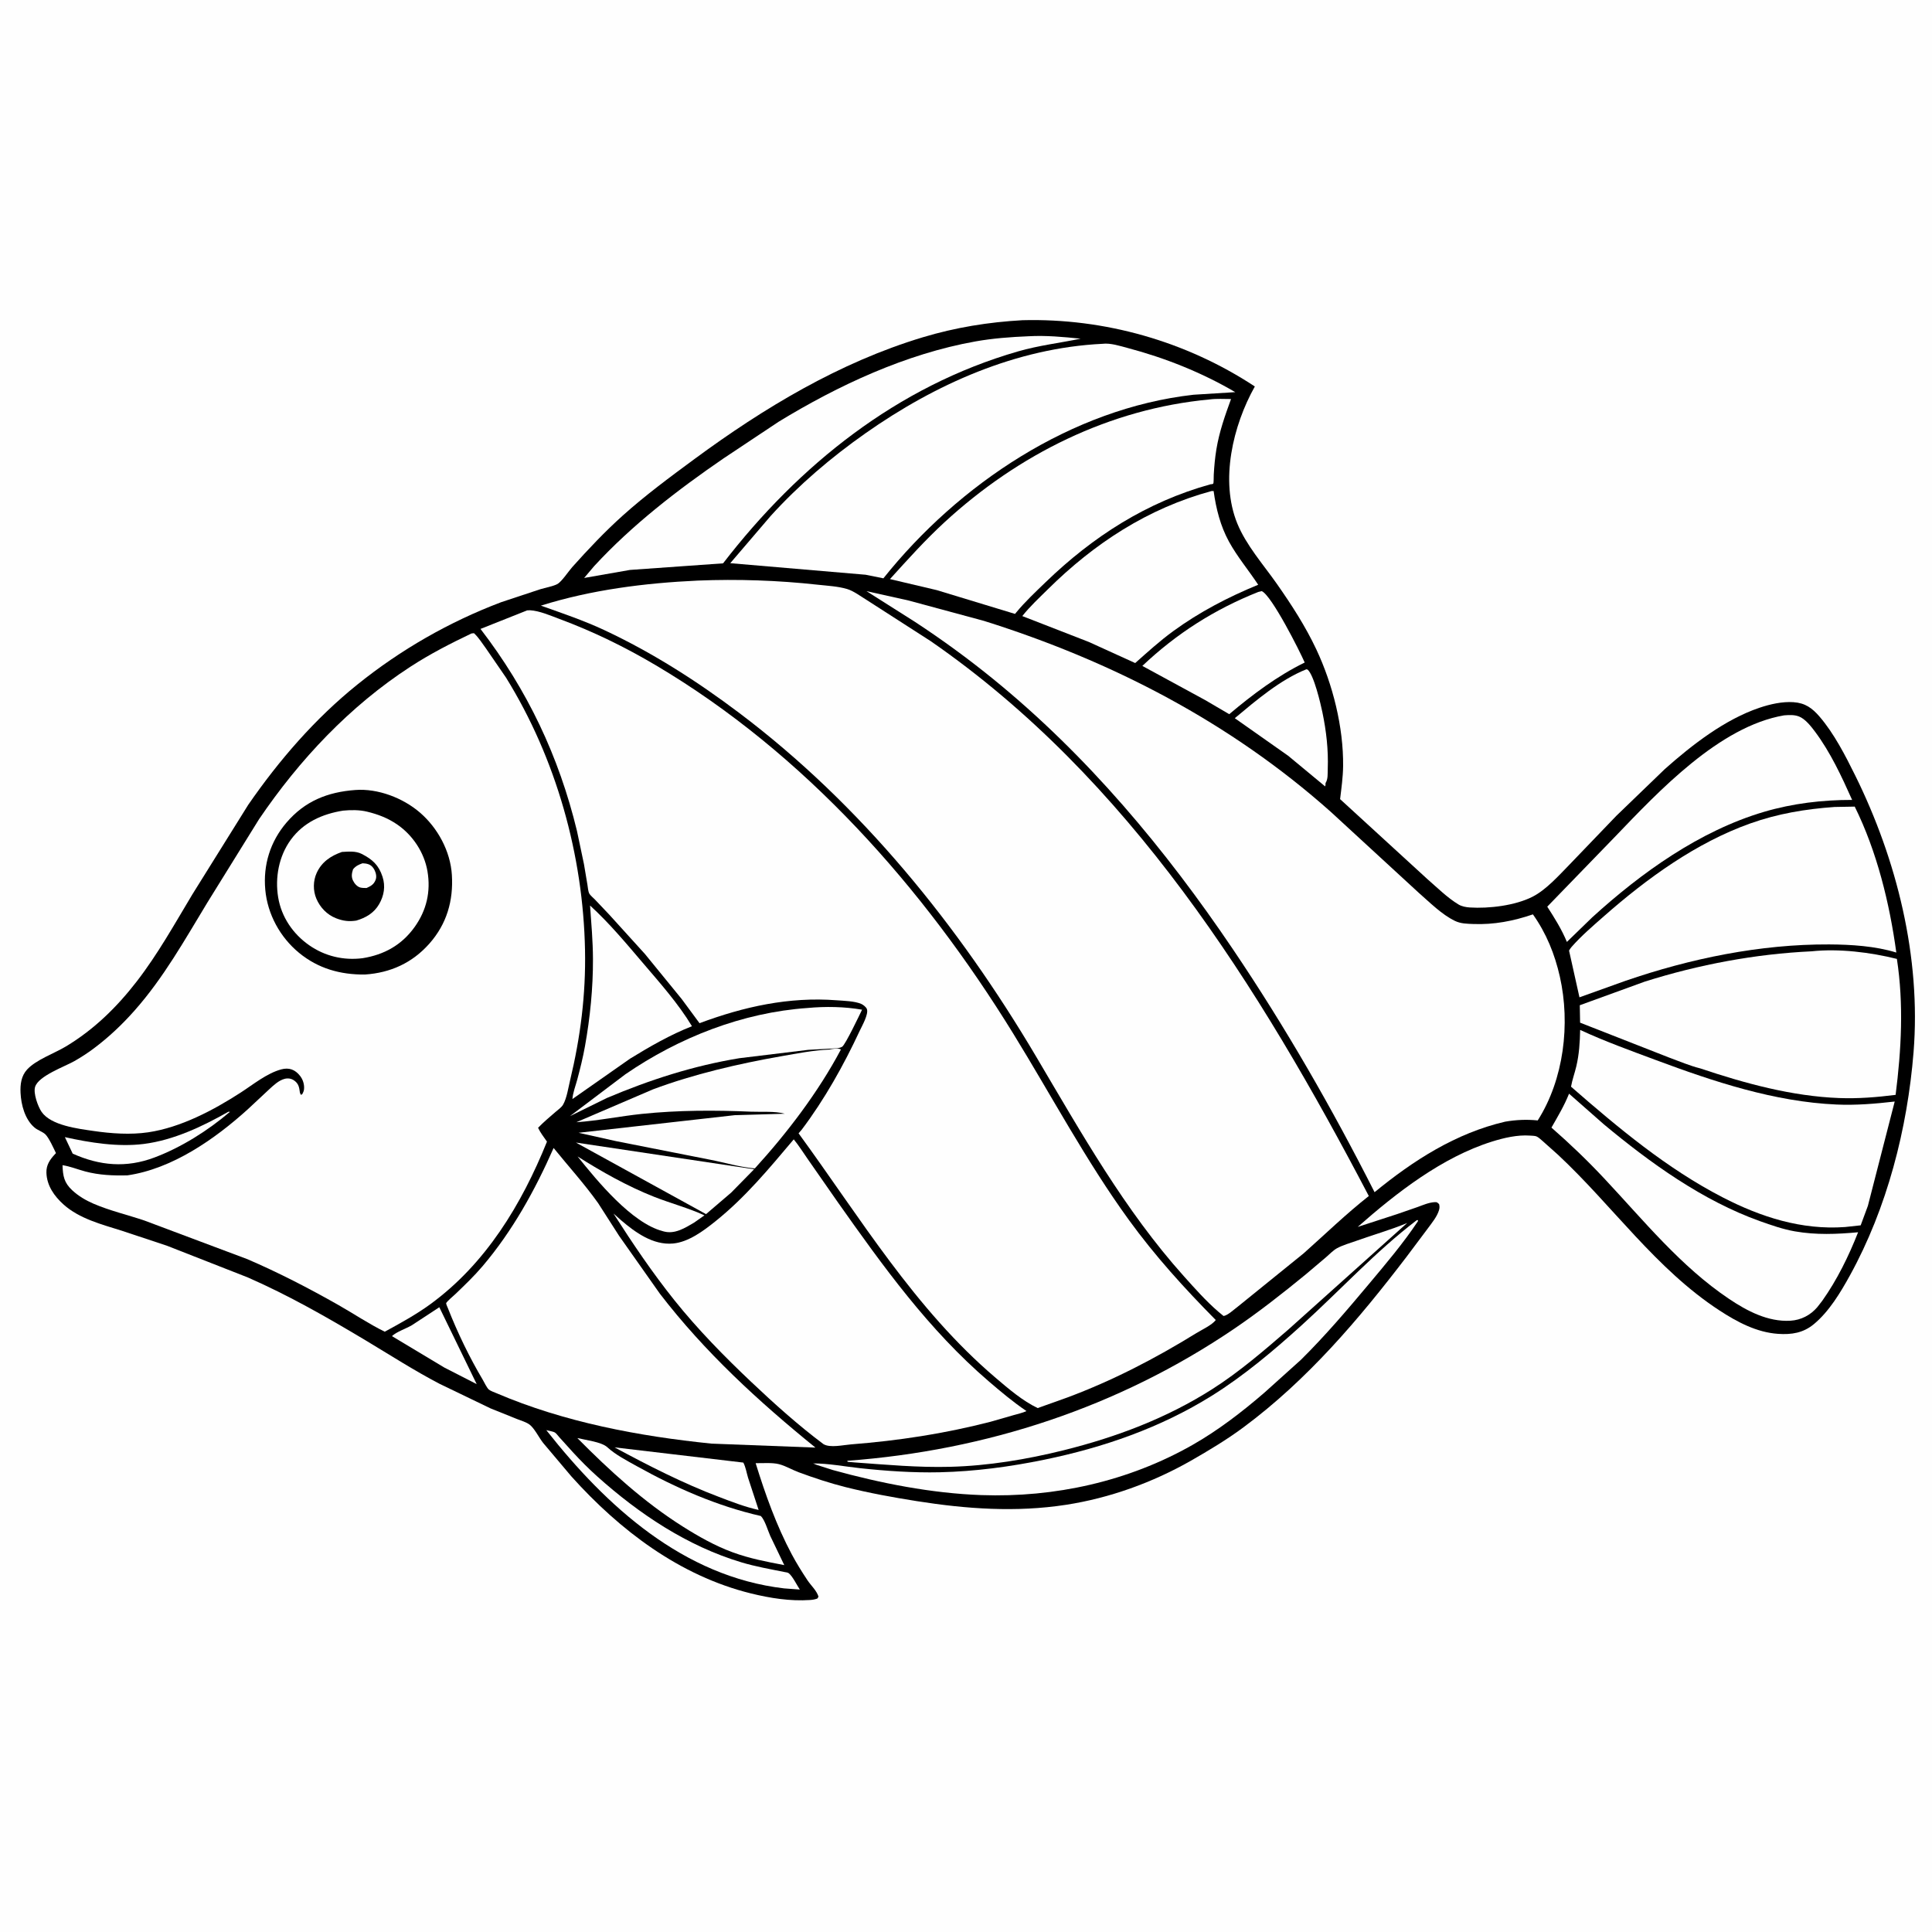 <svg version="1.1" xmlns="http://www.w3.org/2000/svg" style="display: block;" viewBox="0 0 2048 2048" width="1024" height="1024">
<path transform="translate(0,0)" fill="rgb(254,254,254)" d="M -0 -0 L 2048 0 L 2048 2048 L -0 2048 L -0 -0 z"/>
<path transform="translate(0,0)" fill="rgb(0,0,0)" d="M 1083.91 339.431 C 1170.92 337.16 1257.44 361.806 1330.18 409.68 C 1306.93 450.993 1293.06 509.464 1311.56 554.863 C 1321.01 578.064 1339.31 598.602 1353.62 619.038 C 1369.17 641.256 1383.75 663.736 1395.33 688.337 C 1412.79 725.396 1424.22 770.916 1423.75 812 C 1423.62 823.817 1421.97 835.415 1420.56 847.118 L 1512.84 931.655 C 1523.22 940.68 1534.4 951.792 1546.16 958.83 C 1549.56 960.868 1554.09 961.704 1558 961.955 C 1578.32 963.262 1606.03 959.981 1624.5 950.605 C 1639.01 943.24 1652.5 927.976 1663.83 916.411 L 1713.37 864.821 L 1764.82 815.215 C 1793.58 789.659 1828.48 762.564 1865.23 750.216 C 1876.42 746.454 1889.27 743.533 1901.17 744.343 C 1913.56 745.186 1921 750.554 1928.93 759.803 C 1944.13 777.514 1956.12 800.848 1966.4 821.62 C 2010.79 911.311 2036.5 1014.81 2028.45 1115.32 C 2021.95 1196.47 2000.39 1280.65 1960.86 1352.25 C 1950.89 1370.3 1938.99 1390.12 1922.96 1403.5 C 1911.54 1413.03 1899.15 1414.92 1884.82 1413.94 C 1862.15 1412.4 1841.51 1401.39 1822.81 1389.2 C 1755.21 1345.14 1709.66 1278.31 1651.49 1224.05 L 1635.31 1209.6 C 1633.56 1208.12 1630.63 1205.31 1628.56 1204.57 C 1626.75 1203.93 1623.76 1203.91 1621.76 1203.77 C 1608.56 1202.82 1594.15 1206.18 1581.59 1210.12 C 1528.73 1226.7 1480.38 1264.34 1439.25 1300.58 L 1480.93 1287.03 L 1502.61 1279.53 C 1508.51 1277.39 1514.52 1274.69 1520.86 1274.32 C 1523.48 1274.17 1523.5 1274.69 1525.5 1276.42 C 1526.08 1278.76 1526.1 1280.45 1525.43 1282.74 C 1523.41 1289.65 1517.82 1296.36 1513.61 1302.1 L 1491.22 1331.97 C 1440.35 1398.63 1386.05 1462.56 1318.32 1512.88 C 1300.49 1526.12 1281.62 1537.39 1262.4 1548.43 C 1221.68 1571.6 1176.28 1588.04 1129.88 1595.17 C 1077.01 1603.3 1024.59 1599.59 972.029 1591.29 C 946.844 1587.31 921.342 1582.68 896.615 1576.48 C 879.618 1572.22 862.95 1566.7 846.527 1560.61 C 839.701 1558.08 832.586 1553.79 825.633 1552.05 C 818.385 1550.24 808.568 1551.14 801.019 1551.02 C 811.303 1584.15 822.979 1617.05 839.347 1647.74 C 844.345 1657.11 850.026 1666.22 855.902 1675.07 C 859.657 1680.72 865.656 1686.01 867.645 1692.5 L 866.5 1694.49 C 863.889 1695.47 861.465 1695.87 858.678 1696.06 C 837.708 1697.5 816.315 1694.1 796 1689.09 C 720.414 1670.43 657.051 1622.17 605.782 1565.16 L 575.718 1529.52 C 571.552 1524.26 566.573 1514.13 561.5 1510.24 C 557.943 1507.51 552.365 1505.93 548.172 1504.28 L 520 1492.95 L 466.129 1466.99 C 439.23 1452.97 413.305 1436.26 387.283 1420.67 C 346.921 1396.48 305.791 1373.01 262.646 1354.12 L 176.916 1320.5 L 128.937 1304.57 C 107.879 1297.93 84.232 1291.93 67.419 1276.86 C 57.51 1267.98 49.59 1256.81 49.207 1243.04 C 48.979 1234.83 52.969 1229.13 58.319 1223.42 L 59.329 1222.35 C 56.947 1217.45 51.89 1206.11 48.076 1202.44 C 45.22 1199.69 39.84 1198.06 36.5 1195.19 C 26.425 1186.54 22.392 1171.26 21.784 1158.5 C 21.36 1149.6 22.443 1140.57 28.734 1133.73 C 38.315 1123.33 57.445 1116.72 69.718 1109.36 C 99.521 1091.49 123.839 1067.69 144.971 1040.34 C 167.428 1011.28 185.126 979.346 203.992 947.961 L 263.161 853.093 C 295.896 805.739 334 761.712 378.959 725.549 C 424.859 688.63 476.143 659.207 531.276 638.343 L 572.651 624.64 C 578.207 622.929 585.433 621.785 590.568 619.251 C 595.189 616.971 602.795 605.406 606.551 601.207 C 623.575 582.172 641.208 563.496 660.235 546.439 C 684.163 524.99 710.073 505.816 735.919 486.77 C 809.669 432.422 890.089 384.035 978.327 357.5 C 1012.97 347.081 1047.88 341.447 1083.91 339.431 z"/>
<path transform="translate(0,0)" fill="rgb(254,254,254)" d="M 242.101 1178.5 L 243.781 1178.56 C 220.439 1198.47 192.373 1216.2 163.679 1227.01 C 133.875 1238.24 105.727 1235.77 77.061 1222.91 L 68.776 1205.41 C 95.433 1211.33 125.122 1216.08 152.438 1212.63 C 184.03 1208.64 214.728 1194.07 242.101 1178.5 z"/>
<path transform="translate(0,0)" fill="rgb(254,254,254)" d="M 465.694 1385.72 L 505.323 1467.24 L 471.006 1449.66 L 415.492 1416.34 C 420.511 1411.61 430.32 1408.49 436.577 1404.8 L 465.694 1385.72 z"/>
<path transform="translate(0,0)" fill="rgb(254,254,254)" d="M 612.269 1225.89 C 637.667 1242.02 665.33 1257.58 693.344 1268.64 C 710.902 1275.57 729.658 1280.46 746.755 1288.32 L 735.62 1296.13 C 726.001 1301.75 715.503 1308.44 703.889 1305.45 L 702.5 1305.07 C 669.644 1296.51 632.999 1251.77 612.269 1225.89 z"/>
<path transform="translate(0,0)" fill="rgb(254,254,254)" d="M 651.448 1534.27 L 787.946 1550.4 C 790.461 1555.02 791.413 1561.37 792.99 1566.5 L 804.176 1600.61 C 789.837 1597.48 775.781 1591.99 762.08 1586.78 C 723.604 1572.17 687.652 1553.74 651.448 1534.27 z"/>
<path transform="translate(0,0)" fill="rgb(254,254,254)" d="M 579.108 1516.01 C 581.581 1516.7 586.206 1517.31 588.267 1518.56 C 589.785 1519.49 591.806 1522.35 593.063 1523.7 L 607.589 1539.75 C 615.613 1548.45 624.125 1557.02 632.939 1564.92 C 677.363 1604.75 728.439 1638.92 786.008 1656.17 C 801.054 1660.68 816.291 1663.32 831.65 1666.42 C 832.886 1666.67 834.94 1666.85 835.983 1667.6 C 839.927 1670.47 844.953 1680.62 847.847 1685 L 831.263 1683.77 C 724.416 1671.26 642.921 1596.96 579.108 1516.01 z"/>
<path transform="translate(0,0)" fill="rgb(254,254,254)" d="M 610.475 1211.15 L 799.391 1239.46 L 775.089 1264.21 L 748.421 1287.02 L 610.475 1211.15 z"/>
<path transform="translate(0,0)" fill="rgb(254,254,254)" d="M 1384.74 709.5 L 1386.06 709.75 C 1392.76 715.274 1399.92 746.018 1401.79 755.002 C 1405.94 774.945 1408.21 794.737 1407.47 815.127 C 1407.28 820.126 1407.88 825.927 1405.12 830.119 C 1405.07 832.556 1405.22 831.388 1404.71 833.628 L 1365.5 801.142 L 1308.93 761.317 C 1331.68 742.324 1357.04 720.626 1384.74 709.5 z"/>
<path transform="translate(0,0)" fill="rgb(254,254,254)" d="M 611.993 1524.39 C 620.326 1526.47 637.572 1528.43 643.714 1534.07 C 652.463 1542.12 664.537 1548.34 674.906 1554.12 C 716.423 1577.25 760.037 1596.43 806.497 1607.03 C 810.759 1611.18 813.948 1622.43 816.493 1628.12 L 831.367 1659.1 C 812.569 1655.51 794.63 1652.12 776.568 1645.48 C 758.109 1638.71 740.354 1628.66 723.757 1618.17 C 682.462 1592.07 646.251 1559.03 611.993 1524.39 z"/>
<path transform="translate(0,0)" fill="rgb(254,254,254)" d="M 856.133 1068.5 C 874.868 1066.73 895.337 1067.07 913.828 1070.32 C 910.89 1076.39 896.406 1106.82 892.843 1109.5 C 891.768 1110.31 888.779 1111.09 887.38 1111.21 L 856.902 1112.86 L 783.819 1121.73 C 734.886 1129.78 688.96 1144.6 643.405 1163.87 L 604.15 1183.16 L 662.927 1138.78 C 719.77 1099.77 787.145 1073.27 856.133 1068.5 z"/>
<path transform="translate(0,0)" fill="rgb(254,254,254)" d="M 625.485 959.891 C 645.652 978.229 663.737 999.962 681.416 1020.69 C 699.453 1041.83 719.154 1063.98 733.51 1087.84 C 710.672 1096.82 688.876 1109.34 668.01 1122.15 L 606.791 1165.03 C 607.203 1158.51 610.226 1150.76 611.936 1144.35 C 615.068 1132.62 617.975 1120.93 620.112 1108.96 C 625.547 1078.53 628.687 1047.44 628.563 1016.5 C 628.487 997.617 626.827 978.716 625.485 959.891 z"/>
<path transform="translate(0,0)" fill="rgb(254,254,254)" d="M 1333.82 627.5 L 1337.5 626.615 C 1348.04 631.151 1377.85 690.309 1383.04 702.304 C 1353.75 716.661 1327.91 736.14 1303.03 757.066 L 1277.45 742.077 L 1210.93 705.892 C 1247.04 671.665 1287.61 645.855 1333.82 627.5 z"/>
<path transform="translate(0,0)" fill="rgb(254,254,254)" d="M 879.203 1112.56 C 882.592 1111.86 888.373 1110.7 891.407 1112.5 C 867.406 1157.73 834.503 1200.87 800.134 1238.6 C 784.026 1237.23 768.593 1232.4 752.734 1229.34 L 653.226 1209.69 L 613.307 1200.79 L 778.751 1182.14 L 831.877 1180.59 C 821.097 1177.65 807.466 1178.91 796.248 1178.43 C 757.864 1176.76 718.694 1176.8 680.434 1180.78 C 657.327 1183.18 634.018 1188.03 610.962 1189.61 L 692.096 1154.8 C 735.283 1138.62 782.868 1127.6 828.226 1119.64 C 845.128 1116.68 862.026 1113.34 879.203 1112.56 z"/>
<path transform="translate(0,0)" fill="rgb(254,254,254)" d="M 1501.75 1293.5 L 1503.06 1293.32 L 1503.1 1294.5 C 1487.56 1317.9 1469.14 1339.57 1451.13 1361.08 C 1427.94 1388.76 1404.69 1416.09 1378.98 1441.5 L 1340.28 1476.3 C 1316.56 1496.77 1291.23 1516.27 1263.95 1531.77 C 1196.02 1570.38 1118.08 1587.62 1040.24 1584.86 C 987.45 1582.98 933.552 1572.31 882.768 1558.28 L 865.753 1552.84 L 862.695 1551.57 L 861.945 1551.31 C 878.114 1551.21 895.331 1554.57 911.465 1556.31 C 939.333 1559.31 968.034 1561.3 996.063 1560.67 C 1033.32 1559.82 1070.53 1554.85 1107 1547.35 C 1169.7 1534.45 1230.06 1513.55 1284.56 1479.56 C 1318.57 1458.35 1350.64 1431.29 1380.26 1404.4 C 1420.78 1367.63 1458.16 1326.7 1501.75 1293.5 z"/>
<path transform="translate(0,0)" fill="rgb(254,254,254)" d="M 1491.69 1296.39 L 1365.43 1409.6 C 1340.09 1431.53 1313.73 1454.23 1285.44 1472.28 C 1236.8 1503.32 1183.3 1523.44 1127.51 1537.33 C 1088.61 1547.01 1047.65 1553.81 1007.51 1554.87 C 973.07 1555.79 939.861 1552.66 905.648 1550.21 L 898.5 1549.56 L 898.162 1548.5 C 1045.42 1537.63 1185.75 1491.65 1308.11 1408.66 C 1334.24 1390.93 1359.55 1371.07 1383.96 1351.07 L 1405.69 1332.68 C 1409.26 1329.61 1413.36 1325.27 1417.5 1323.06 C 1423.68 1319.76 1431.1 1317.74 1437.72 1315.35 C 1455.67 1308.88 1474.11 1303.8 1491.69 1296.39 z"/>
<path transform="translate(0,0)" fill="rgb(254,254,254)" d="M 1284.37 520.5 L 1286.5 520.512 C 1289.05 539.139 1293.67 557.562 1302.77 574.162 C 1311.7 590.437 1323.59 604.431 1333.73 619.857 C 1301.82 632.978 1271.62 648.672 1243.67 669.031 C 1229.48 679.363 1216.46 691.226 1203.35 702.86 L 1154.25 680.52 L 1083.68 653.061 C 1091.71 642.91 1101.41 633.938 1110.61 624.835 C 1160.01 575.963 1216.76 538.831 1284.37 520.5 z"/>
<path transform="translate(0,0)" fill="rgb(254,254,254)" d="M 1891.21 758.296 C 1896.66 757.914 1901.84 757.512 1907.07 759.535 C 1913.66 762.082 1919.9 770.094 1924.03 775.622 C 1940.37 797.502 1952.23 823.119 1963.33 847.956 C 1931.87 847.881 1900.14 851.67 1869.92 860.589 C 1801.83 880.691 1739.81 925.075 1687.77 972.479 L 1660.97 998.483 C 1655.48 985.25 1647.92 973.093 1640.15 961.107 L 1711.78 887.186 C 1758.38 838.654 1822.56 770.047 1891.21 758.296 z"/>
<path transform="translate(0,0)" fill="rgb(254,254,254)" d="M 1663.25 1159.36 L 1700.14 1191.83 C 1749.43 1232.85 1804.89 1272.75 1865.56 1294.45 C 1877.48 1298.71 1890.24 1303.14 1902.74 1305.31 C 1925.41 1309.24 1946.91 1308.31 1969.66 1306.25 C 1959.79 1331.38 1947.45 1356.59 1931.81 1378.69 L 1926.44 1385.62 C 1919.17 1394.15 1909.18 1399.36 1897.88 1400.02 C 1874.14 1401.4 1851.97 1389.72 1832.81 1376.85 C 1781.62 1342.49 1742.35 1293.77 1700.55 1249.21 C 1682.6 1230.05 1664.35 1212.58 1644.6 1195.31 C 1651.41 1183.33 1658.12 1172.25 1663.25 1159.36 z"/>
<path transform="translate(0,0)" fill="rgb(254,254,254)" d="M 1090.29 356.44 C 1108.57 355.402 1127.32 357.145 1145.5 359.018 C 1123.25 363.61 1101.27 366.132 1079.27 372.468 C 951.121 409.38 847.004 492.783 766.494 597.159 L 667.768 604.159 L 619.213 612.659 L 629.761 600.194 C 669.965 556.528 718.191 519.368 767 485.903 L 825.26 447.146 C 888.656 408.401 960.424 375.045 1033.9 361.945 C 1052.58 358.614 1071.36 357.228 1090.29 356.44 z"/>
<path transform="translate(0,0)" fill="rgb(254,254,254)" d="M 1282.45 423.401 C 1289.68 422.429 1297.62 423.002 1304.95 422.981 C 1298.54 440.589 1292.49 457.647 1289.43 476.23 C 1287.95 485.243 1287.14 494.155 1286.63 503.265 C 1286.55 504.594 1286.65 511.793 1286.14 512.559 C 1285.56 513.424 1284.13 513.113 1283.12 513.392 C 1215.43 532.184 1158.47 568.799 1108.31 617.239 C 1097.65 627.53 1086.57 637.906 1077.14 649.343 L 1075.97 650.774 L 992.998 625.556 L 943.396 613.863 C 962.208 593.098 980.818 572.357 1001.48 553.373 C 1079.48 481.716 1176.32 433.224 1282.45 423.401 z"/>
<path transform="translate(0,0)" fill="rgb(254,254,254)" d="M 1675.02 1091.75 C 1701.07 1103.85 1728.57 1113.74 1755.48 1123.77 C 1816.59 1146.55 1880.99 1167.94 1946.66 1170.84 C 1967.58 1171.77 1987.73 1170.04 2008.47 1167.67 L 1980.03 1278.26 L 1972.4 1298.9 L 1955.83 1300.7 C 1909.8 1304.06 1866.45 1290.09 1825.97 1269.18 C 1766.83 1238.63 1715.26 1195.47 1665.35 1151.94 C 1666.6 1144.74 1669.29 1137.46 1670.97 1130.31 C 1673.97 1117.57 1674.76 1104.79 1675.02 1091.75 z"/>
<path transform="translate(0,0)" fill="rgb(254,254,254)" d="M 1920.41 1008.43 C 1949.39 1005.33 1982.68 1009.5 2010.78 1016.48 C 2018.13 1064.33 2015.5 1112.79 2009.43 1160.6 C 1989.4 1163.14 1969.8 1164.73 1949.57 1163.97 C 1899.55 1162.09 1849.55 1148.39 1802.33 1132.54 C 1791.43 1129.85 1780.23 1125.03 1769.64 1121.18 L 1674.97 1084.07 L 1674.64 1065.59 L 1743.66 1040.51 C 1800.88 1022.47 1860.49 1011.24 1920.41 1008.43 z"/>
<path transform="translate(0,0)" fill="rgb(254,254,254)" d="M 1944.7 855.423 L 1966.09 855.041 C 1989.61 902.584 2003.03 957.409 2010.17 1009.73 C 1987.79 1002.84 1962.24 1001.24 1938.92 1001.13 C 1865.78 1000.79 1791.71 1016.07 1722.79 1039.81 L 1674.29 1057.2 L 1663.26 1007.66 C 1664.08 1006.22 1664.89 1004.98 1665.98 1003.73 C 1676.27 992.025 1688.58 981.505 1700.27 971.215 C 1745.72 931.216 1797.96 893.314 1855.34 872.89 C 1884.61 862.474 1913.84 857.623 1944.7 855.423 z"/>
<path transform="translate(0,0)" fill="rgb(254,254,254)" d="M 1168.74 364.448 C 1177.02 363.382 1187.33 366.763 1195.23 368.846 C 1234.8 379.285 1274.06 394.911 1309.43 415.693 L 1265.16 418.446 C 1136.1 433.001 1016.22 513.123 936.425 613.054 L 917.634 609.25 L 774.112 597 L 816.831 547.05 C 846.797 514.014 881.096 484.824 917.55 459.206 C 991.566 407.19 1077.38 368.88 1168.74 364.448 z"/>
<path transform="translate(0,0)" fill="rgb(254,254,254)" d="M 586.855 1216.91 C 602.6 1236.37 619.478 1254.91 634.013 1275.32 L 656.25 1310.02 L 699.479 1371.35 C 746.839 1433.02 804.189 1485.72 864.397 1534.51 L 754.243 1530.3 C 677.125 1522.47 598.044 1507.55 526.5 1476.93 C 524.176 1475.94 520.162 1474.57 518.211 1473 C 516.092 1471.29 513.286 1465.2 511.814 1462.73 C 497.685 1438.99 485.086 1412.83 474.964 1387.13 C 474.614 1386.24 472.764 1382.22 472.918 1381.52 C 473.281 1379.86 481.453 1373 482.985 1371.53 C 492.776 1362.11 502.579 1352.75 511.389 1342.39 C 543.348 1304.79 567.036 1261.87 586.855 1216.91 z"/>
<path transform="translate(0,0)" fill="rgb(254,254,254)" d="M 841.405 1207.76 C 846.779 1214.28 851.433 1221.82 856.3 1228.75 L 888.004 1274.25 C 936.088 1342.3 984.406 1409.64 1048.09 1464.25 C 1061.01 1475.33 1073.98 1486.24 1088.1 1495.78 C 1084 1497.78 1078.77 1498.82 1074.35 1500.13 L 1049.69 1507.22 C 1001.05 1519.75 952.123 1527.19 902.084 1531.11 C 893.766 1531.76 880.056 1535.06 872.955 1530.87 C 846.145 1510.82 820.966 1488.18 796.652 1465.2 C 767.946 1438.08 739.764 1409.36 715.053 1378.5 C 691.581 1349.19 670.53 1318 650.321 1286.38 L 658.198 1293.38 C 673.47 1306.43 692.28 1320.12 713.5 1318.17 C 729.881 1316.66 745.831 1304.68 758.19 1294.78 C 790.212 1269.13 815.123 1238.85 841.405 1207.76 z"/>
<path transform="translate(0,0)" fill="rgb(254,254,254)" d="M 918.502 626.637 L 962.959 636.521 L 1043.04 658.165 C 1178.64 700.755 1304.06 765.658 1410.64 860.552 L 1503.83 946.307 C 1515.54 956.531 1528.29 969.447 1542.32 976.203 C 1548.47 979.167 1555.04 979.223 1561.75 979.481 C 1583.65 980.323 1604.29 976.344 1624.95 969.267 C 1639.18 989.355 1648.09 1011.3 1653.51 1035.3 C 1664.79 1085.34 1657.78 1144.11 1630.05 1187.7 C 1618.35 1186.52 1607.08 1187.02 1595.5 1189.02 C 1543.21 1201.18 1498.18 1230.12 1457.1 1263.78 C 1412.08 1174.92 1362.56 1088.58 1306.8 1006.02 C 1235.29 900.116 1152.46 800.885 1053.04 719.974 C 1026.39 698.284 998.689 678.091 969.957 659.238 L 918.502 626.637 z"/>
<path transform="translate(0,0)" fill="rgb(254,254,254)" d="M 739.63 615.439 C 781.879 613.74 824.801 615.18 866.816 619.818 C 876.997 620.942 888.227 621.468 898.029 624.393 C 905.035 626.483 913.026 632.599 919.33 636.396 L 986.513 679.596 C 1196.96 825.083 1334.41 1045.23 1451 1267.83 C 1427 1286.7 1404.73 1308.3 1381.92 1328.6 L 1312.21 1385.02 C 1308.58 1387.69 1301.38 1394.5 1297 1395.01 L 1291.67 1390.61 C 1278.38 1379.18 1266.57 1365.79 1254.88 1352.77 C 1192.1 1282.77 1145.96 1200.52 1098.31 1119.96 C 1016.35 981.396 912.596 852.92 783.521 755.68 C 738.706 721.918 691.505 691.757 640.606 667.946 C 618.734 657.714 596.075 650.076 573.366 641.998 C 626.979 625.154 683.677 618.031 739.63 615.439 z"/>
<path transform="translate(0,0)" fill="rgb(254,254,254)" d="M 558.803 647.031 L 561.803 646.903 C 571.766 647.444 583.404 652.524 592.718 655.99 C 628.624 669.35 662.27 685.724 695.216 705.235 C 852.934 798.638 978.523 940.568 1074 1095.53 C 1114.52 1161.3 1151.16 1230.47 1196.56 1293.05 C 1224.3 1331.29 1255.6 1365.74 1288.76 1399.29 C 1284.82 1404.58 1274.04 1409.56 1268.2 1413.16 C 1224.53 1440.09 1179.39 1463.54 1131.24 1481.46 L 1099.99 1492.62 C 1084.03 1485.02 1068.91 1472.04 1055.5 1460.62 C 969.646 1387.54 912.216 1291.33 846.52 1201.36 L 849.859 1197.5 C 874.08 1165.4 894.272 1129.3 911.247 1092.88 C 913.608 1087.82 920.969 1075.05 918.929 1069.63 C 918.103 1067.44 914.927 1065.02 912.848 1064.14 C 905.797 1061.14 894.542 1060.92 886.902 1060.34 C 836.523 1056.47 788.507 1067.09 741.525 1084.63 L 722.721 1059.14 L 683.605 1011.21 L 645.791 969.52 L 630.737 953.633 C 629.124 951.935 625.736 949.184 624.704 947.282 C 623.407 944.891 623.168 940.666 622.714 937.929 L 619.02 916 L 611.616 880.875 C 592.429 801.589 559.031 731.336 509.349 666.683 L 558.803 647.031 z"/>
<path transform="translate(0,0)" fill="rgb(254,254,254)" d="M 499.804 671.5 L 502.402 671.209 L 503.31 672.031 C 507.715 676.405 511.34 682.156 515.017 687.171 L 536.348 718.218 C 589.566 804.116 618.175 906.305 620.147 1007.2 C 621.069 1054.35 615.29 1099.56 604.294 1145.32 C 602.429 1153.08 600.821 1164.14 596.879 1171 C 595.202 1173.92 591.425 1176.48 588.884 1178.69 C 582.576 1184.17 576.189 1189.48 570.382 1195.51 C 572.813 1200.73 576.539 1205.45 579.814 1210.18 C 552.932 1276.82 514.829 1339.82 455.875 1382.73 C 440.918 1393.61 424.101 1402.81 407.859 1411.66 C 390.958 1403.39 374.987 1392.58 358.601 1383.29 C 327.398 1365.59 295.106 1348.9 262.147 1334.74 L 152.983 1293.78 C 135.208 1287.78 116.218 1283.36 99.031 1275.93 C 90.962 1272.44 83.109 1267.82 76.643 1261.82 C 67.849 1253.66 66.706 1246.67 66.262 1235.15 C 74.434 1236.39 82.299 1239.64 90.288 1241.77 C 105.028 1245.7 119.87 1246.31 135.042 1245.93 C 182.455 1239.07 227.691 1207.6 262.74 1175.83 L 285.3 1154.78 C 289.939 1150.5 295.48 1145.23 301.748 1143.61 C 305.123 1142.74 308.651 1143.21 311.556 1145.19 C 315.516 1147.89 316.901 1151.02 317.528 1155.66 C 317.853 1158.06 317.724 1158.58 319.124 1160.65 L 320.5 1159.74 C 321.307 1158.12 322.055 1156.66 322.261 1154.83 C 322.829 1149.8 321.206 1144.47 318.097 1140.5 C 312.821 1133.77 306.367 1131.35 298.053 1133.61 C 282.787 1137.77 268.399 1149.61 255.201 1158.14 C 226.278 1176.85 191.623 1195.18 157.146 1200.28 C 138.368 1203.06 117.886 1201.62 99.201 1198.88 C 82.819 1196.49 54.056 1193.1 44.081 1178.62 C 40.262 1173.08 35.094 1158.9 37.215 1152.1 C 40.85 1140.46 68.487 1130.68 78.776 1124.85 C 85.929 1120.8 92.85 1116.3 99.429 1111.37 C 115.325 1099.47 129.471 1086.08 142.626 1071.23 C 173.57 1036.29 195.932 996.079 220.005 956.436 L 274.563 868.44 C 317.47 805.201 370.778 748.533 435.064 706.739 C 455.804 693.255 477.506 682.112 499.804 671.5 z"/>
<path transform="translate(0,0)" fill="rgb(0,0,0)" d="M 376.644 837.429 C 400.625 835.634 427.207 845.851 445.217 861.413 C 464.067 877.702 477.437 902.339 479.003 927.38 C 480.719 954.829 473.539 979.465 455.234 1000.18 C 437.089 1020.71 413.94 1031.25 386.76 1033.04 C 360.886 1033.29 337.304 1026.74 317 1010.04 C 296.895 993.507 283.562 969.131 281.203 943.109 C 278.819 916.804 286.491 892.108 303.668 872.004 C 323.168 849.182 347.267 839.591 376.644 837.429 z"/>
<path transform="translate(0,0)" fill="rgb(254,254,254)" d="M 363.574 859.314 C 371.824 858.499 380.991 858.423 389.082 860.385 C 400.67 863.194 410.941 867.105 420.886 873.882 C 437.488 885.196 449.757 903.702 453.131 923.567 C 456.796 945.152 452.169 965.016 439.447 982.767 C 425.835 1001.76 407.252 1012.07 384.385 1015.73 C 364.193 1018.31 344.382 1013.6 327.716 1001.97 C 310.546 989.992 298.325 972.063 294.881 951.297 C 291.391 930.258 295.583 907.609 308.208 890.226 C 321.634 871.738 341.639 862.846 363.574 859.314 z"/>
<path transform="translate(0,0)" fill="rgb(0,0,0)" d="M 362.452 903.1 C 369.5 902.737 377.018 901.894 383.503 905.216 C 394.731 910.967 401.49 917.006 405.505 929.413 C 408.757 939.462 407.128 949.404 401.858 958.5 C 396.419 967.887 387.737 972.886 377.668 975.864 C 369.886 977.044 363.755 976.3 356.368 973.447 C 346.743 969.73 339.31 962.004 335.323 952.543 C 331.753 944.073 331.859 933.799 335.65 925.426 C 340.966 913.684 350.716 907.21 362.452 903.1 z"/>
<path transform="translate(0,0)" fill="rgb(254,254,254)" d="M 384.271 915.119 C 386.29 915.196 388.206 915.371 390.144 915.992 C 393.25 916.988 395.505 919.224 396.934 922.129 C 398.556 925.426 399.528 929.291 398.124 932.812 C 396.208 937.619 393.12 939.263 388.584 941.325 C 386.372 941.279 383.997 941.359 381.85 940.782 C 378.506 939.884 375.583 936.402 374.135 933.314 C 372.225 929.24 372.922 925.601 374.239 921.5 C 377.219 917.897 379.929 916.697 384.271 915.119 z"/>
</svg>
